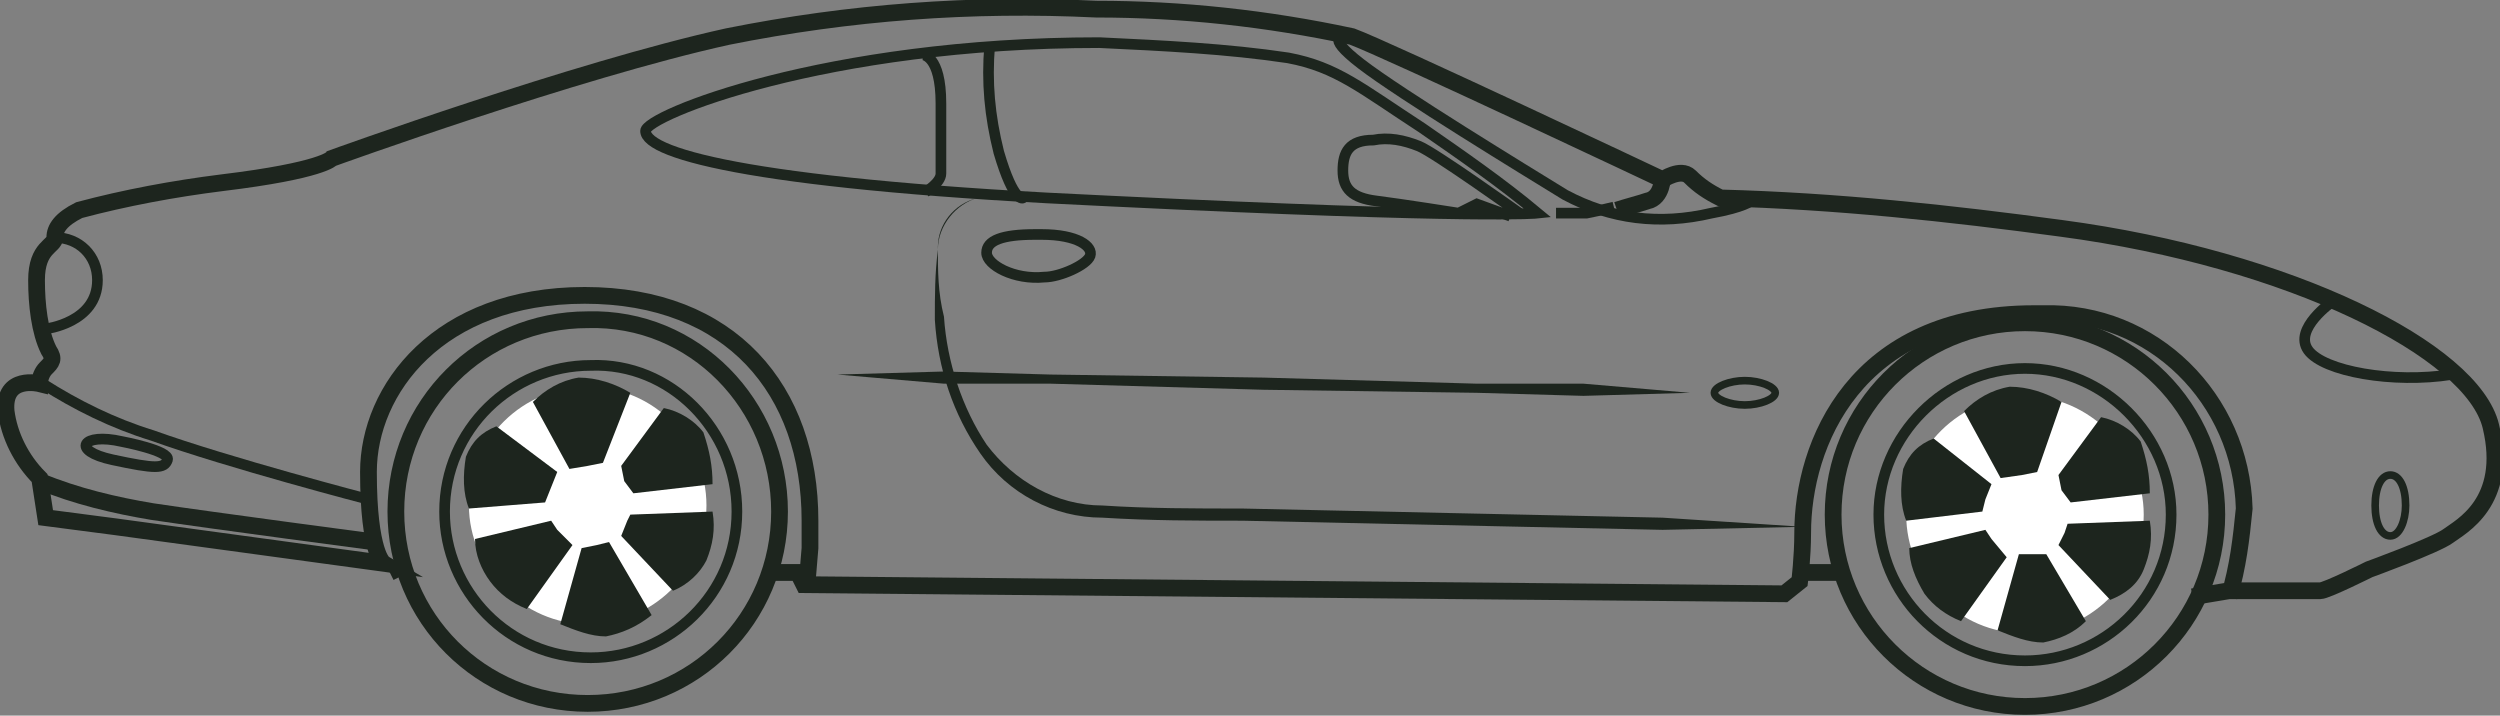 <?xml version="1.0" encoding="utf-8"?>
<!-- Generator: Adobe Illustrator 24.3.0, SVG Export Plug-In . SVG Version: 6.00 Build 0)  -->
<svg version="1.1" id="Layer_1" xmlns="http://www.w3.org/2000/svg" xmlns:xlink="http://www.w3.org/1999/xlink" x="0px" y="0px"
	 viewBox="0 0 82.1 23.5" style="enable-background:new 0 0 82.1 23.5;" xml:space="preserve">
<rect x="0" y="0" width="82.1" height="23.5" fill="#808080" stroke="none"/>
<style type="text/css">
	.st0{fill:none;stroke:#1D251E;stroke-width:0.55;stroke-miterlimit:10;}
	.st1{fill:none;stroke:#1D251E;stroke-width:0.35;stroke-miterlimit:10;}
	.st2{fill:#1D251E;}
	.st3{fill:#FFFFFF;}
	.st4{fill:none;stroke:#1D251E;stroke-width:0.25;stroke-miterlimit:10;}
</style>
<g id="_2-2">
	<path class="st0" d="M73.2,19.6c0.3-1,0.4-1.9,0.5-2.9c-0.1-3.6-3-6.5-6.6-6.4c-0.1,0-0.2,0-0.3,0c-5.9,0-7.6,4.3-7.6,7.2
		c0,0.8-0.1,1.6-0.1,1.6l-0.5,0.4l-32.2-0.3l-0.2-0.4h-0.8"/>
	<path class="st0" d="M26.5,19.2l0.1-1.2v-0.9c0-4.3-2.6-7.4-7.4-7.4s-7.1,3.1-7.1,5.8s0.5,3,0.5,3l-8.8-1.2l-2.3-0.3l-0.2-1.3
		c-0.6-0.6-1-1.4-1.1-2.2c-0.1-1.2,1.1-0.9,1.1-0.9c0-0.2,0.1-0.4,0.2-0.5c0.2-0.2,0.3-0.3,0.1-0.6C1.3,10.9,1.2,10,1.2,9.2
		c0-1.1,0.6-1.1,0.6-1.4S2,7.2,2.6,6.9C4.1,6.5,5.7,6.2,7.3,6c3.3-0.4,3.6-0.8,3.6-0.8s8-2.9,13-4c4-0.8,8-1.1,12.1-0.9
		c2.8,0,5.6,0.3,8.4,0.9c1.1,0.4,10.2,4.7,10.2,4.7s0.6-0.4,0.9-0.1c0.3,0.3,0.6,0.5,1,0.7C60.3,6.6,64,7,67.7,7.5
		c7.5,1,13.5,4,14.1,6.5s-1,3.3-1.4,3.6s-2.6,1.1-2.6,1.1s-1.4,0.7-1.6,0.7s-3,0-3,0L72,19.6"/>
	<path class="st0" d="M1.3,15.8c1.2,0.5,2.5,0.8,3.7,1c2,0.3,7.3,1,7.3,1"/>
	<path class="st1" d="M12.1,16.4c0,0-4.6-1.2-7.1-2.1c-1.3-0.4-2.5-1-3.6-1.7"/>
	<path class="st1" d="M1.8,7.8c0.8,0,1.4,0.6,1.4,1.4c0,1.4-1.7,1.6-1.7,1.6"/>
	<path class="st1" d="M36.1,1.4c-9,0-14.9,2.4-14.9,2.9c0,0.8,4,1.8,15.2,2.3C48.7,7.2,50.5,7,50.5,7c-1.2-1-2.5-1.9-3.8-2.8
		c-2-1.3-2.8-2-4.4-2.3C40.3,1.6,38.2,1.5,36.1,1.4z"/>
	<path class="st1" d="M30.3,1.8c0,0,0.6,0,0.6,1.6v2.3c0,0.3-0.5,0.6-0.5,0.6"/>
	<path class="st1" d="M32.5,1.5c-0.1,1.2,0,2.3,0.3,3.5c0.5,1.7,0.8,1.5,0.8,1.5"/>
	<path class="st1" d="M34,7.7c-1.1,0-1.6,0.2-1.6,0.6s0.9,0.9,1.9,0.8c0.5,0,1.4-0.4,1.5-0.7s-0.4-0.7-1.6-0.7L34,7.7z"/>
	<path class="st2" d="M32.1,6.5c-0.8,0.2-1.3,0.9-1.3,1.6c0,0.8,0,1.5,0.2,2.3c0.1,1.5,0.6,3,1.4,4.2c0.9,1.2,2.3,2,3.8,2
		c1.5,0.1,3.1,0.1,4.6,0.1l9.2,0.2l4.6,0.1l4.6,0.3l-4.6,0.1L50,17.3l-9.2-0.2c-1.5,0-3,0-4.6-0.1c-1.6,0-3.1-0.8-4-2.1
		c-0.9-1.3-1.4-2.8-1.5-4.4c0-0.8,0-1.5,0.1-2.3C30.8,7.4,31.4,6.7,32.1,6.5z"/>
	<polygon class="st2" points="27.5,12.3 31,12.2 34.5,12.3 41.5,12.4 48.5,12.6 52,12.6 55.5,12.9 52,13 48.5,12.9 41.5,12.8 
		34.5,12.6 31,12.6 	"/>
	<path class="st1" d="M51.1,7c0.3,0,0.7,0,1,0C52.6,6.9,53,6.8,53,6.8"/>
	<path class="st1" d="M44.2,1.2c0,0-0.8-0.1,0.5,0.9s5.4,3.5,6.7,4.3c1.5,0.8,3.1,1,4.8,0.6c1.1-0.2,1.3-0.4,1.3-0.4"/>
	<path class="st0" d="M54.6,5.8c0,0,0,0.7-0.5,0.8c-0.3,0.1-0.7,0.2-1,0.3"/>
	<path class="st1" d="M4,14.5c-1.3-0.3-1.7,0.3-0.3,0.6s1.7,0.3,1.8,0S4,14.5,4,14.5z"/>
	<path class="st1" d="M24.2,16.8c0,2.7-2.2,4.8-4.8,4.8c-2.7,0-4.8-2.2-4.8-4.8c0-2.7,2.2-4.8,4.8-4.8c0,0,0,0,0,0
		C22,11.9,24.2,14.1,24.2,16.8C24.2,16.7,24.2,16.7,24.2,16.8z"/>
	<path class="st0" d="M25.6,16.8c0,3.5-2.8,6.3-6.3,6.3c-3.5,0-6.3-2.8-6.3-6.3c0-3.5,2.8-6.3,6.3-6.3c0,0,0,0,0,0
		C22.8,10.4,25.6,13.3,25.6,16.8z"/>
	<path class="st1" d="M71.3,16.9c0,2.7-2.2,4.8-4.8,4.8c-2.7,0-4.8-2.2-4.8-4.8s2.2-4.8,4.8-4.8l0,0C69.1,12.1,71.3,14.3,71.3,16.9z
		"/>
	<path class="st3" d="M70.4,16.9c0,2.2-1.8,3.9-3.9,3.9c-2.2,0-3.9-1.8-3.9-3.9c0-2.2,1.8-3.9,3.9-3.9C68.6,13,70.4,14.8,70.4,16.9
		C70.4,16.9,70.4,16.9,70.4,16.9z"/>
	<path class="st3" d="M23.2,16.6c0,2.2-1.8,3.9-3.9,3.9s-3.9-1.8-3.9-3.9c0-2.2,1.8-3.9,3.9-3.9l0,0C21.5,12.7,23.2,14.5,23.2,16.6z
		"/>
	<circle class="st0" cx="66.5" cy="16.9" r="6.3"/>
	<line class="st0" x1="12.8" y1="18.8" x2="13.2" y2="18.6"/>
	<line class="st0" x1="59.2" y1="18.8" x2="60.5" y2="18.8"/>
	<path class="st1" d="M49.9,7c0,0-2.8-2-3.3-2.2c-0.5-0.2-1-0.3-1.5-0.2c-0.8,0-1,0.4-1,1s0.3,0.9,1.1,1S47.9,7,47.9,7l0.6-0.3
		l1.1,0.4"/>
	<path class="st2" d="M66.4,15.6l0.5-0.1l0.8-2.3c-0.5-0.3-1.1-0.5-1.7-0.5c-0.6,0.1-1.1,0.4-1.5,0.8l1.2,2.2L66.4,15.6z"/>
	<path class="st2" d="M67.7,16.1l0.3,0.4l2.6-0.3c0-0.6-0.1-1.1-0.3-1.7c-0.3-0.4-0.8-0.7-1.3-0.8l-1.4,1.9L67.7,16.1z"/>
	<path class="st2" d="M67.8,17.5l-0.2,0.4l1.7,1.8c0.5-0.2,0.9-0.5,1.1-1c0.2-0.5,0.3-1,0.2-1.6l-2.7,0.1L67.8,17.5z"/>
	<path class="st2" d="M66.8,18.2l-0.5,0l-0.7,2.5c0.5,0.2,1,0.4,1.5,0.4c0.5-0.1,1-0.3,1.4-0.7l-1.3-2.2L66.8,18.2z"/>
	<path class="st2" d="M65.4,17.7l-0.2-0.3l-2.5,0.6c0,0.5,0.2,1,0.5,1.5c0.3,0.4,0.7,0.7,1.2,0.9l1.5-2.1L65.4,17.7z"/>
	<path class="st2" d="M65.2,16.4l0.2-0.5l-1.9-1.5c-0.5,0.2-0.8,0.5-1,1c-0.1,0.6-0.1,1.2,0.1,1.7l2.5-0.3L65.2,16.4z"/>
	<path class="st2" d="M19.3,15.3l0.5-0.1l0.9-2.3c-0.5-0.3-1.1-0.5-1.7-0.5c-0.6,0.1-1.1,0.4-1.5,0.8l1.2,2.2L19.3,15.3z"/>
	<path class="st2" d="M20.5,15.8l0.3,0.4l2.6-0.3c0-0.6-0.1-1.1-0.3-1.7c-0.3-0.4-0.8-0.7-1.3-0.8l-1.4,1.9L20.5,15.8z"/>
	<path class="st2" d="M20.6,17.1l-0.2,0.5l1.7,1.8c0.5-0.2,0.9-0.6,1.1-1c0.2-0.5,0.3-1,0.2-1.6l-2.7,0.1L20.6,17.1z"/>
	<path class="st2" d="M19.6,17.9l-0.5,0.1l-0.7,2.5c0.5,0.2,1,0.4,1.5,0.4c0.5-0.1,1-0.3,1.5-0.7L20,17.8L19.6,17.9z"/>
	<path class="st2" d="M18.3,17.4l-0.2-0.3l-2.5,0.6c0,0.5,0.2,1,0.5,1.4c0.3,0.4,0.7,0.7,1.2,0.9l1.5-2.1L18.3,17.4z"/>
	<path class="st2" d="M18.1,16l0.2-0.5L16.3,14c-0.5,0.2-0.8,0.5-1,1c-0.1,0.6-0.1,1.2,0.1,1.7l2.5-0.2L18.1,16z"/>
	<path class="st4" d="M56.3,12.9c0,0.2,0.5,0.4,1,0.4s1-0.2,1-0.4s-0.5-0.4-1-0.4S56.3,12.7,56.3,12.9z"/>
	<path class="st4" d="M79,16.6c0,0.5-0.2,1-0.5,1s-0.5-0.4-0.5-1s0.2-1,0.5-1S79,16,79,16.6z"/>
	<path class="st1" d="M76.6,9.9c0,0-1.3,0.9-0.8,1.6s2.8,1.1,4.7,0.8"/>
</g>
</svg>
